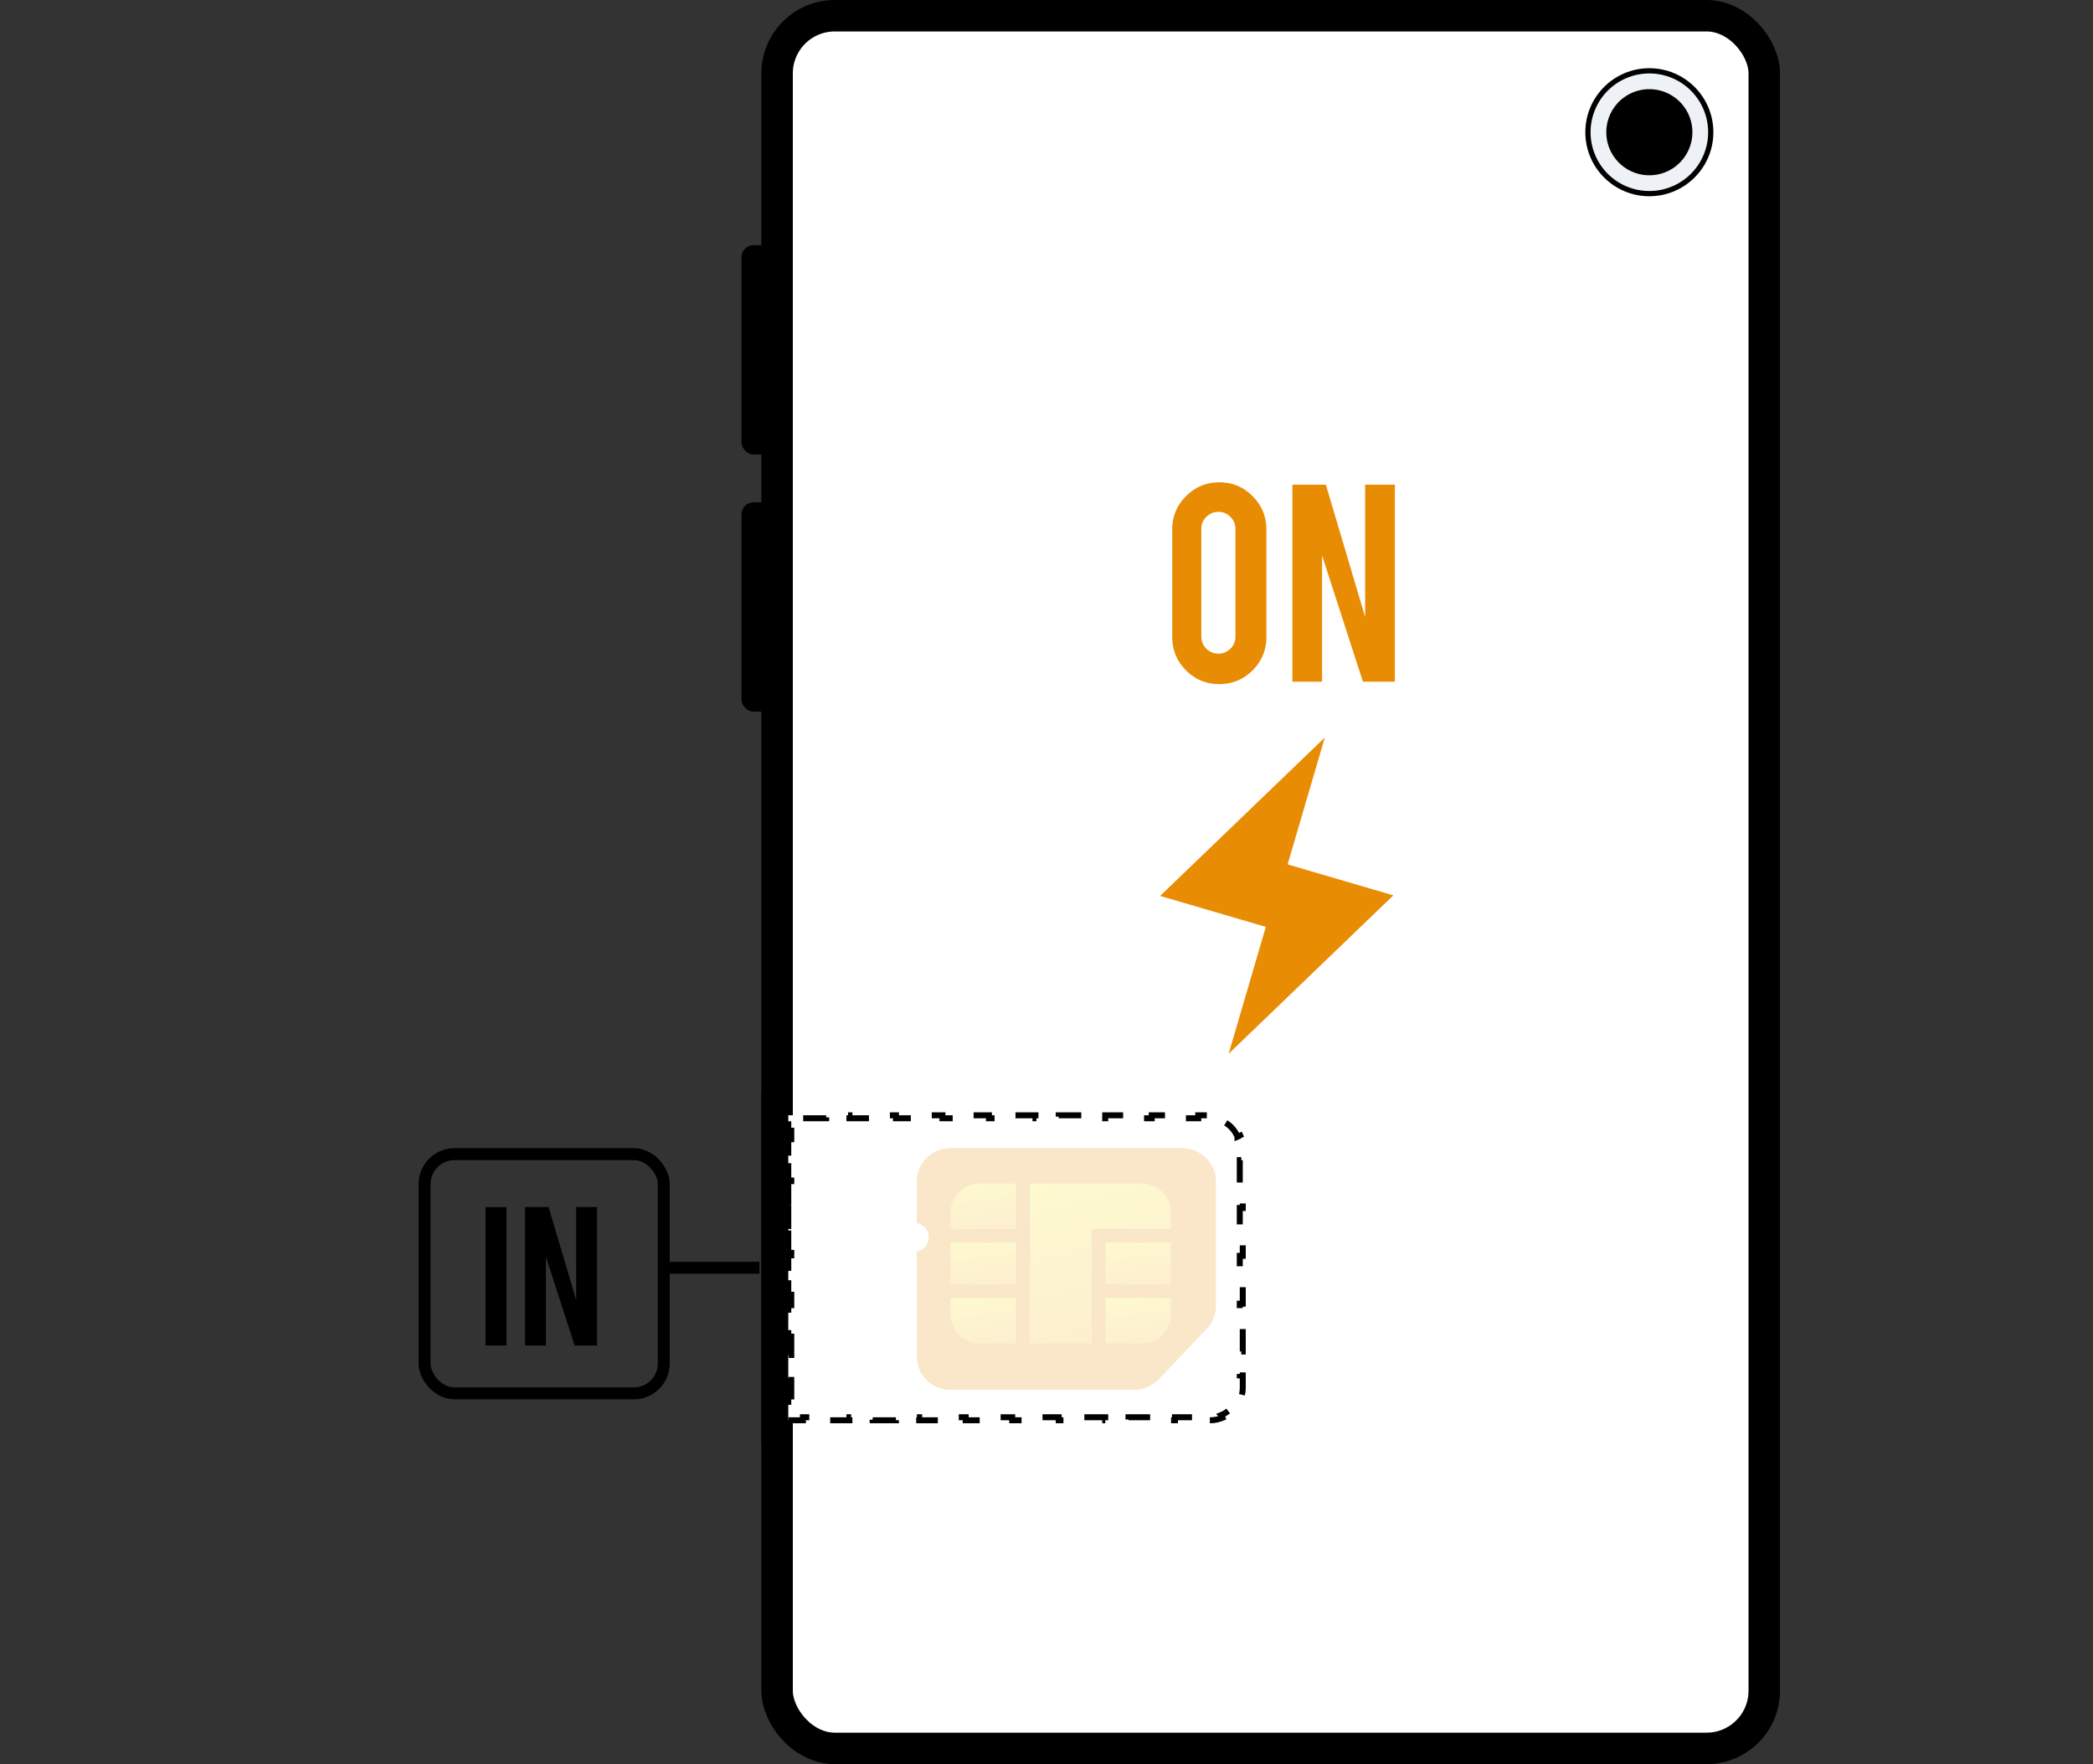 <svg width="350" height="295" fill="none" xmlns="http://www.w3.org/2000/svg"><rect width="100%" height="100%" fill="#333333" stroke="none"/><rect x="129.95" y="2.63" width="165.075" height="289.74" rx="9.643" fill="#fff" stroke="#000" stroke-width="5.26"/><path d="M275.811 32.379c5.67 0 10.267-4.597 10.267-10.268 0-5.67-4.597-10.267-10.267-10.267-5.67 0-10.267 4.597-10.267 10.267 0 5.67 4.597 10.268 10.267 10.268Z" fill="#000" stroke="#000" stroke-width=".877"/><path d="M284.325 22.111a8.514 8.514 0 1 1-17.028 0 8.514 8.514 0 0 1 17.028 0Z" fill="#000" stroke="#EEF2F6" stroke-width="2.63"/><path d="M203.886 80.653c2.19 0 4.047.77 5.571 2.312 1.541 1.542 2.312 3.399 2.312 5.571v17.975c0 2.19-.771 4.055-2.312 5.597-1.542 1.524-3.399 2.286-5.571 2.286-2.19 0-4.047-.771-5.571-2.312-1.525-1.542-2.287-3.399-2.287-5.571V88.536c0-2.19.771-4.047 2.313-5.57 1.542-1.542 3.39-2.313 5.545-2.313Zm2.706 7.778c0-.788-.28-1.454-.841-1.997a2.671 2.671 0 0 0-1.997-.841c-.788 0-1.463.28-2.023.84a2.672 2.672 0 0 0-.841 1.998v18.027c0 .788.28 1.463.841 2.024.56.543 1.235.814 2.023.814.789 0 1.454-.271 1.997-.814a2.76 2.76 0 0 0 .841-2.024V88.431Zm15.124-7.384 6.569 22.126V81.047h4.967V114h-5.335l-6.832-21.102V114h-4.967V81.047h5.598Z" fill="#E88C03"/><rect x="124" y="41" width="8" height="35" rx="2" fill="#000"/><rect x="124" y="84" width="8" height="35" rx="2" fill="#000"/><rect x="127.32" y="181" width="5" height="62" rx="2" fill="#000"/><path d="M202.32 237.5c.745 0 1.457-.148 2.106-.418l-.192-.461a5.02 5.02 0 0 0 2.707-2.707l.462.191c.269-.649.417-1.36.417-2.105v-2h-.5v-4h.5v-4h-.5v-4h.5v-4h-.5v-4h.5v-4h-.5v-4h.5v-4h-.5v-4h.5v-2c0-.745-.148-1.456-.417-2.105l-.462.191a5.02 5.02 0 0 0-2.707-2.707l.192-.461a5.472 5.472 0 0 0-2.106-.418h-1.944v.5h-3.889v-.5h-3.889v.5h-3.889v-.5h-3.889v.5h-3.889v-.5h-3.888v.5h-3.889v-.5h-3.889v.5h-3.889v-.5h-3.889v.5h-3.889v-.5h-3.889v.5h-3.889v-.5h-3.889v.5h-3.888v-.5h-3.889v.5h-3.889v-.5H131.82v2.583h.5v4.167h-.5v4.167h.5v4.166h-.5v4.167h.5v4.167h-.5v4.166h.5v4.167h-.5v4.167h.5v4.166h-.5v4.167h.5v4.167h-.5v2.583H134.265v-.5h3.889v.5h3.889v-.5h3.888v.5h3.889v-.5h3.889v.5h3.889v-.5h3.889v.5h3.889v-.5h3.889v.5h3.889v-.5h3.889v.5h3.888v-.5h3.889v.5h3.889v-.5h3.889v.5h3.889v-.5h3.889v.5h1.944Z" fill="#fff" stroke="#000" stroke-dasharray="4 4"/><g opacity=".22"><path d="M153.321 197.543v6.968c1.137.223 1.998 1.211 1.998 2.39s-.861 2.167-1.998 2.39v17.578c0 3.059 2.529 5.534 5.664 5.534h30.669a5.734 5.734 0 0 0 4.007-1.625l8.002-8.444a5.474 5.474 0 0 0 1.657-3.919v-20.882c0-3.059-2.529-5.534-5.664-5.534h-38.671c-3.124 0-5.664 2.475-5.664 5.534v.01Z" fill="#E88C03"/><path d="M158.961 214.802h10.935v-7.042h-10.935v7.042Z" fill="url(#a)"/><path d="M163.853 224.663c-2.7 0-4.899-2.145-4.899-4.79v-2.815h10.935v7.605h-6.047.011Z" fill="url(#b)"/><path d="M184.868 224.663v-7.605h10.935v2.815c0 2.645-2.189 4.79-4.899 4.79h-6.047.011Z" fill="url(#c)"/><path d="M184.872 214.802h10.935v-7.042h-10.935v7.042Z" fill="url(#d)"/><path d="M189.76 197.918h1.148c2.699 0 4.899 2.146 4.899 4.791v2.814h-13.241v19.14h-10.362v-26.745h17.556Z" fill="url(#e)"/><path d="M169.903 197.915v7.605h-10.935v-2.815c0-2.645 2.19-4.79 4.899-4.79h6.047-.011Z" fill="url(#f)"/></g><path d="m221.537 123.335-9.318 31.819-18.218-5.335 27.536-26.484Z" fill="#E88C03"/><path d="m205.463 176.208 9.318-31.819 18.218 5.335-27.536 26.484Z" fill="#E88C03"/><rect x="71" y="193" width="40" height="40" rx="5" stroke="#000" stroke-width="2"/><path d="M84.69 225H81.2v-23.138h3.49V225Zm7.045-23.156 4.617 15.548v-15.548h3.49V225h-3.749l-4.801-14.828V225h-3.49v-23.156h3.933Z" fill="#000"/><path stroke="#000" stroke-width="2" d="M112 212h15"/><defs><linearGradient id="a" x1="169.896" y1="214.802" x2="168.717" y2="206.392" gradientUnits="userSpaceOnUse"><stop stop-color="#F4B326"/><stop offset="1" stop-color="#F9E426"/></linearGradient><linearGradient id="b" x1="169.889" y1="224.663" x2="168.517" y2="215.609" gradientUnits="userSpaceOnUse"><stop stop-color="#F4B326"/><stop offset="1" stop-color="#F9E426"/></linearGradient><linearGradient id="c" x1="195.803" y1="224.663" x2="194.432" y2="215.609" gradientUnits="userSpaceOnUse"><stop stop-color="#F4B326"/><stop offset="1" stop-color="#F9E426"/></linearGradient><linearGradient id="d" x1="195.807" y1="214.802" x2="194.627" y2="206.392" gradientUnits="userSpaceOnUse"><stop stop-color="#F4B326"/><stop offset="1" stop-color="#F9E426"/></linearGradient><linearGradient id="e" x1="195.807" y1="224.663" x2="188.228" y2="193.963" gradientUnits="userSpaceOnUse"><stop stop-color="#F4B326"/><stop offset="1" stop-color="#F9E426"/></linearGradient><linearGradient id="f" x1="169.914" y1="205.52" x2="168.544" y2="196.465" gradientUnits="userSpaceOnUse"><stop stop-color="#F4B326"/><stop offset="1" stop-color="#F9E426"/></linearGradient></defs></svg>